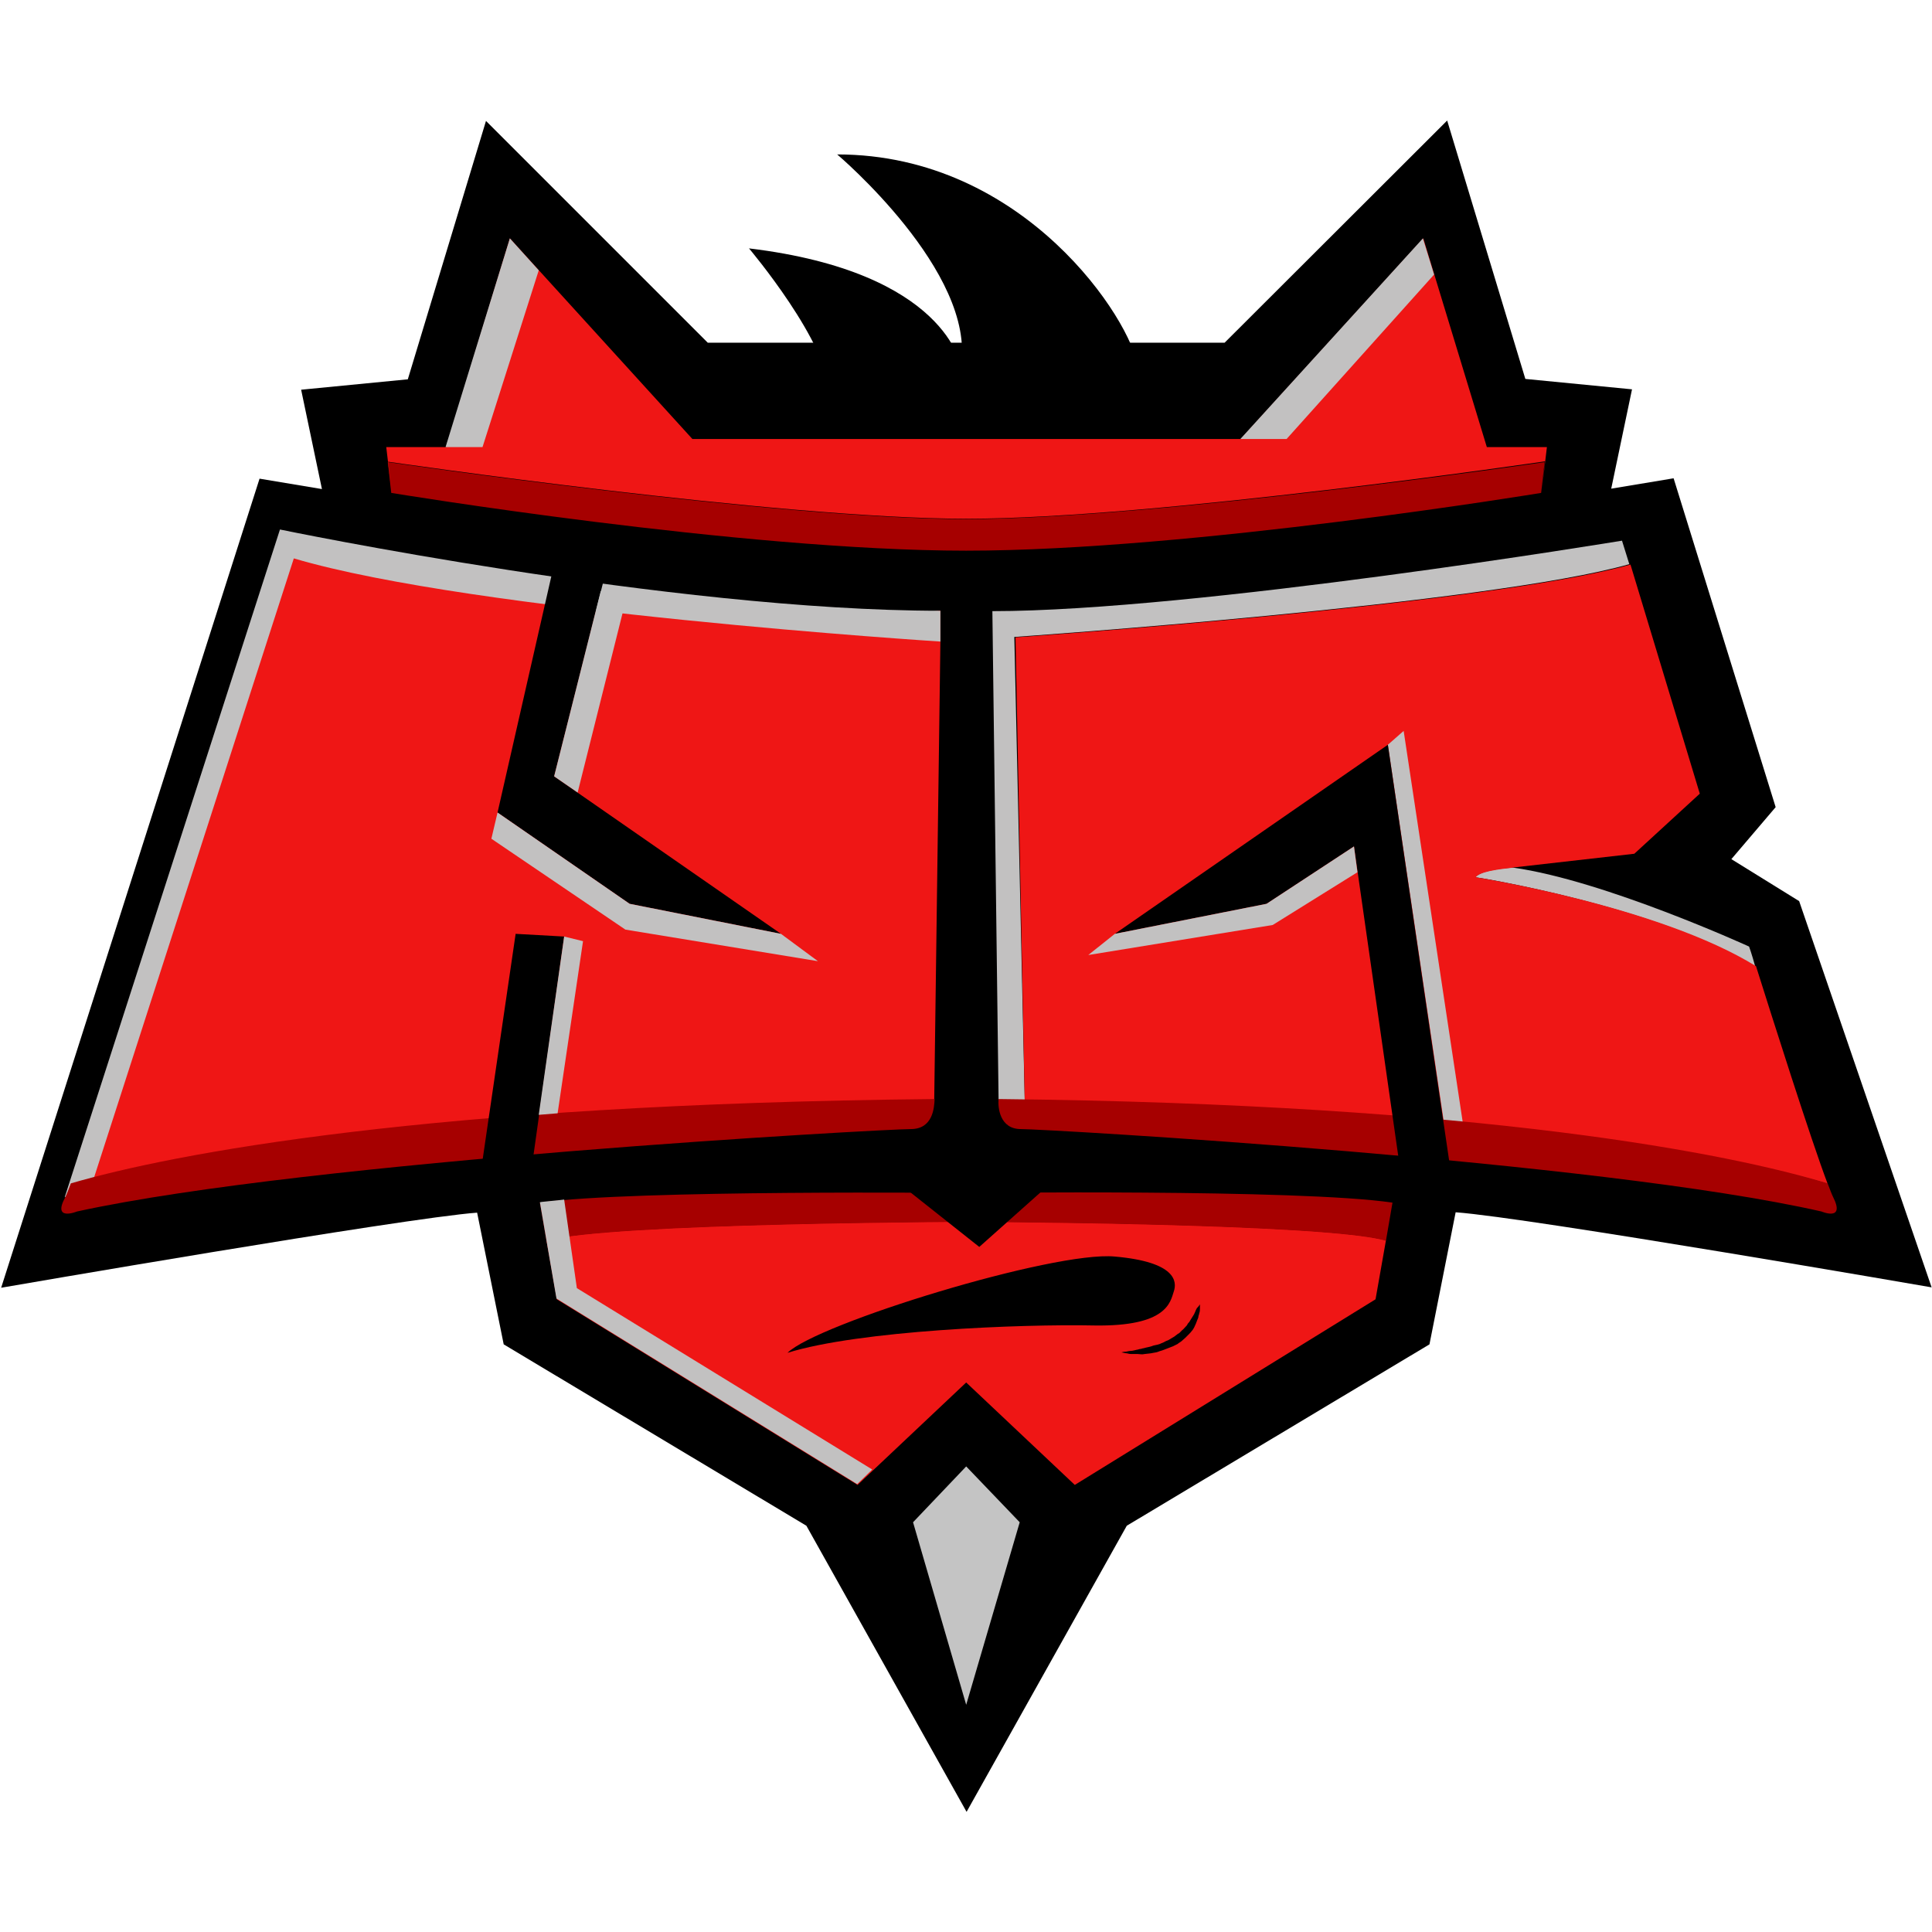 <?xml version="1.0" encoding="utf-8"?>
<!-- Generator: Adobe Illustrator 22.0.1, SVG Export Plug-In . SVG Version: 6.00 Build 0)  -->
<svg version="1.1" id="Layer_2_1_" xmlns="http://www.w3.org/2000/svg" xmlns:xlink="http://www.w3.org/1999/xlink" x="0px" y="0px"
	 viewBox="0 0 501.7 501.7" style="enable-background:new 0 0 501.7 501.7;" xml:space="preserve">
<style type="text/css">
	.st0{fill:none;}
	.st1{fill:#C4C4C4;}
	.st2{fill:#A60000;}
	.st3{fill:#EF1615;}
	.st4{fill:#C2C1C1;}
</style>
<g>
	<g>
		<polygon class="st0" points="215.1,246 219.6,217.5 212.7,217.5 210.9,228.5 201.9,228.5 203.6,217.5 196.2,217.5 191.7,246 
			199.1,246 200.9,234.7 210,234.7 208.2,246 		"/>
		<polygon class="st0" points="232.1,239.7 224.2,239.7 227.7,217.5 220.8,217.5 216.4,246 231.1,246 		"/>
		<g>
			<polygon class="st0" points="248.8,217.5 230.4,217.5 229.4,223.8 235.5,223.8 233,239.7 233,239.7 232,246 232,246 232.1,246 
				239.4,246 242.9,223.8 247.8,223.8 			"/>
			<polygon class="st0" points="268.5,217.5 258.8,234.8 254.7,217.5 250,217.5 249.7,217.5 248.6,224.9 254.1,246 259.9,246 
				276.5,217.5 			"/>
		</g>
	</g>
	<g>
		<path class="st0" d="M273.2,244c-0.2,1.5-1.7,2.8-3.2,2.8s-2.6-1.3-2.3-2.8c0.2-1.5,1.7-2.8,3.2-2.8
			C272.4,241.2,273.4,242.4,273.2,244z"/>
		<path class="st0" d="M286.8,239c-0.6,3.8-2.4,7.7-6.9,7.7c-4.4,0-5-3.9-4.4-7.7c0.6-3.8,2.4-7.7,6.9-7.7
			C286.8,231.3,287.4,235.2,286.8,239z M279.7,239c-0.1,0.9-0.6,4,0.9,4c1.4,0,2-3.1,2.1-4s0.6-4-0.9-4
			C280.4,235,279.8,238.1,279.7,239z"/>
		<path class="st0" d="M293.9,231.6l-0.3,1.8h0.1c1-1.3,2.1-2.2,3.8-2.3l-0.6,4c-0.2,0-0.4-0.1-0.6-0.1c-2.8,0-3.1,1.8-3.4,4
			l-1.2,7.4h-4.1l2.3-14.8H293.9z"/>
		<path class="st0" d="M299.9,248.4c-0.1,0.9,0,2.1,1.2,2.1c1.8,0,2-2.8,2.2-4.1l0.3-1.9h-0.1c-0.4,0.5-0.8,1.1-1.2,1.5
			c-0.5,0.4-1.1,0.7-1.8,0.7c-1.5,0-2.3-1.2-2.8-2.5c-0.5-1.5-0.4-3.4-0.2-5c0.4-2.6,1.7-7.9,5.3-7.9c1.4,0,2.2,0.9,2.5,2.1h0.1
			l0.3-1.8h4.1l-2.6,16.1c-0.7,4.3-2.9,6.1-6.5,6.1c-3.5,0-4.8-2-4.5-5.4L299.9,248.4L299.9,248.4z M304.7,238.9
			c0.1-0.8,0.6-4-0.8-4s-2,3.1-2.1,4s-0.6,4,0.9,4C304,242.9,304.6,239.7,304.7,238.9z"/>
	</g>
</g>
<g>
	<path d="M467.2,234l-17.6-10.9l11.5-13.5l-26.5-85.4l-16.2,2.7l5.4-25.8l-27.7-2.7l-20.3-67.1L318,89h-67.1h-67.1l-57.6-57.6
		l-20.3,67.1l-27.7,2.7l5.4,25.8l-16.2-2.7L0.3,334.4c0,0,104.6-18.1,123.6-19.5l6.9,34.2l78.6,47.1l41.6,74.3l41.6-74.3l78.6-47.1
		l6.8-34.3c19.2,1.4,123.6,19.5,123.6,19.5L467.2,234z"/>
	<polygon class="st1" points="250.9,380.8 237.1,395.3 250.9,442.7 264.8,395.3 	"/>
	<path class="st2" d="M250.9,134.8c-49,0-150.2-14.8-150.2-14.8l0.9,8c0,0,90.9,15,149.3,15s149.3-15,149.3-15l0.9-8
		C401.2,120,299.9,134.8,250.9,134.8z"/>
	<path class="st3" d="M401.7,116.1h-15.6l-16.5-54.2L322.2,114H251h-71.2l-47.4-52.1l-16.5,54.2h-15.6l1.4,11.8l-0.9-8
		c0,0,101.3,14.8,150.2,14.8s150.2-14.9,150.2-14.9l-0.9,8L401.7,116.1z"/>
	<path class="st3" d="M250.9,317.2c0,0-93.4,0.3-109,4.9l2.7,15.3l78.1,48.2l28.2-26.6l28.2,26.6l78.1-48.2l2.7-15.3
		C344.2,317.5,250.9,317.2,250.9,317.2z"/>
	<path class="st2" d="M250.9,309.8c0,0-86.5-0.9-110.7,2.5l1.7,9.9c15.7-4.6,109-4.9,109-4.9s93.4,0.3,109,4.9l1.7-9.9
		C337.4,308.7,250.9,309.8,250.9,309.8z"/>
	<polygon class="st4" points="322.1,114 334.1,114 372.4,71.3 369.5,61.9 	"/>
	<path class="st4" d="M455.8,251c-0.9-3.3-1.6-5.2-1.6-5.2s-37.6-17.2-61.3-20.5c-4.7,0.3-8.7,1.1-9.8,2.5
		C383.1,227.7,430.6,235.4,455.8,251z"/>
	<path class="st4" d="M259.3,284.9c0,0,0,0.3,0,0.8c2.2,0,4.6,0,6.8,0l-2.7-120.3c0,0,123.2-8.5,159.7-18.9l-1.9-6.1
		c0,0-110.9,18.3-163.5,18.3L259.3,284.9z"/>
	<path class="st3" d="M266.1,285.7c121.7,1.6,183.9,14.5,208.5,21.7c-4.3-11.3-14.6-43.8-18.6-56.5c-25.2-15.6-72.8-23.1-72.8-23.1
		c1.1-1.4,5.2-2,9.8-2.5c-0.2,0-0.2,0-0.3,0l31.7-3.6l17-15.6l-18-59.5c-36.5,10.4-159.7,18.9-159.7,18.9L266.1,285.7z"/>
	<polygon class="st4" points="380.4,295.1 364.5,189.8 360.4,193.4 375.7,296.5 	"/>
	<path class="st2" d="M265.1,293.2c6.8,0,149.9,8.2,207.9,21.4c0,0,6.3,2.7,3-3.8c-0.3-0.6-0.8-1.9-1.4-3.5
		c-25-7.6-89-20.6-215.3-21.9C259.1,287.6,259.6,293.2,265.1,293.2z"/>
	<polygon points="363.1,300.2 351.6,219.8 328.9,234.7 289.5,242.5 360.4,193.4 376.3,301.3 376.3,302.8 	"/>
	<polygon class="st4" points="289.5,242.5 282.6,248 330.5,240.2 352.5,226.5 351.6,219.8 328.9,234.7 	"/>
	<polygon points="233.6,307.4 254.3,323.8 272.7,307.4 	"/>
	<polygon class="st3" points="244.2,158.6 244.2,166.6 242.6,285.5 159.1,292.3 21.5,309.6 28,285.5 75.2,143 203.2,161.9 	"/>
	<path class="st4" d="M16.8,310.9l55.9-173.4c0,0,101.6,21.1,171.5,21.1v8c0,0-121.1-7.7-167.9-21.6L23.9,307.4L16.8,310.9z"/>
	<path class="st2" d="M236.5,293.2c-7.1,0-156.2,8.2-216.5,21.4c0,0-6.6,2.7-3-3.8c0.3-0.6,0.8-1.9,1.4-3.5
		c26-7.6,92.8-20.6,224.3-21.9C242.6,287.6,242.3,293.2,236.5,293.2z"/>
	<polygon points="143.9,201.6 158.7,143 151.3,146.5 145.3,140.3 129.2,211 163.5,234.7 202.8,242.5 	"/>
	<polygon points="138.5,300.2 146.5,243.2 133.9,242.5 125.3,301.3 125.3,302.8 	"/>
	<polygon class="st4" points="139.9,289.5 146.5,243.2 151.4,244.4 144.8,289.1 	"/>
	<polygon class="st4" points="129.2,211 127.6,217.8 162.4,241.4 212.4,249.6 202.8,242.5 163.5,234.7 	"/>
	<polygon class="st4" points="150,205.8 163.1,153.5 156,153.5 143.9,201.6 	"/>
	<path class="st4" d="M146.5,311.5l3.3,23l76.7,47.1l-3.9,3.8l-78.1-48.2l-4.3-25C140.2,312.1,145.3,311.7,146.5,311.5z"/>
	<polygon class="st4" points="115.7,116.1 125.3,116.1 139.9,70.2 132.4,61.9 	"/>
	<path d="M295.4,95.1c-1.4-11.5-29.1-55-78-55c0,0,36.2,30.6,32.1,55c0,0-3.5-24.4-55-30.6c0,0,20.9,24.7,20.9,38h73.9L295.4,95.1z"
		/>
	<path d="M204.5,351.3c7.7-7.6,69.1-26.5,85-25c15.9,1.4,16.2,6.5,15.3,9.1c-0.9,2.7-1.7,9.1-20.6,8.8
		C265.1,343.8,223.1,345.5,204.5,351.3z"/>
	<path d="M311.6,338.7c0,0,0,0.2,0,0.3c0,0.2,0,0.5,0,0.8s0,0.8-0.2,1.3c0,0.3-0.2,0.5-0.2,0.8s-0.2,0.6-0.3,0.9
		c-0.2,0.6-0.5,1.3-0.8,1.9c-0.2,0.3-0.3,0.6-0.6,0.9c-0.2,0.3-0.5,0.6-0.8,0.9s-0.6,0.6-0.9,0.9s-0.6,0.5-0.9,0.8s-0.8,0.5-1.1,0.8
		l-0.6,0.3l-0.6,0.3c-0.5,0.2-0.8,0.3-1.3,0.5s-0.8,0.3-1.3,0.5l-0.6,0.2c-0.2,0-0.5,0.2-0.6,0.2c-0.5,0.2-0.8,0.2-1.3,0.3
		c-0.8,0.2-1.6,0.2-2.2,0.3c-0.8,0.2-1.4,0-2,0s-1.3,0-1.7,0s-0.9-0.2-1.3-0.2c-0.8-0.2-1.1-0.2-1.1-0.2s0.5-0.2,1.1-0.2
		c0.3,0,0.8-0.2,1.3-0.2s1.1-0.2,1.6-0.3c0.3,0,0.6-0.2,0.9-0.2s0.6-0.2,0.9-0.2c0.6-0.2,1.4-0.3,2-0.5c0.6-0.3,1.4-0.3,2.2-0.6
		c0.3-0.2,0.8-0.3,1.1-0.5c0.3-0.2,0.6-0.3,1.1-0.5l0.5-0.3l0.5-0.3c0.3-0.2,0.6-0.3,0.9-0.6c0.3-0.2,0.6-0.5,0.9-0.6
		c0.3-0.3,0.5-0.5,0.8-0.8c0.3-0.2,0.5-0.5,0.8-0.8s0.5-0.5,0.6-0.8c0.2-0.3,0.5-0.5,0.6-0.8c0.2-0.3,0.3-0.5,0.5-0.8
		s0.3-0.5,0.5-0.8s0.2-0.5,0.3-0.6c0.2-0.5,0.3-0.8,0.5-1.1C311.4,339.1,311.6,338.7,311.6,338.7z"/>
</g>
</svg>

